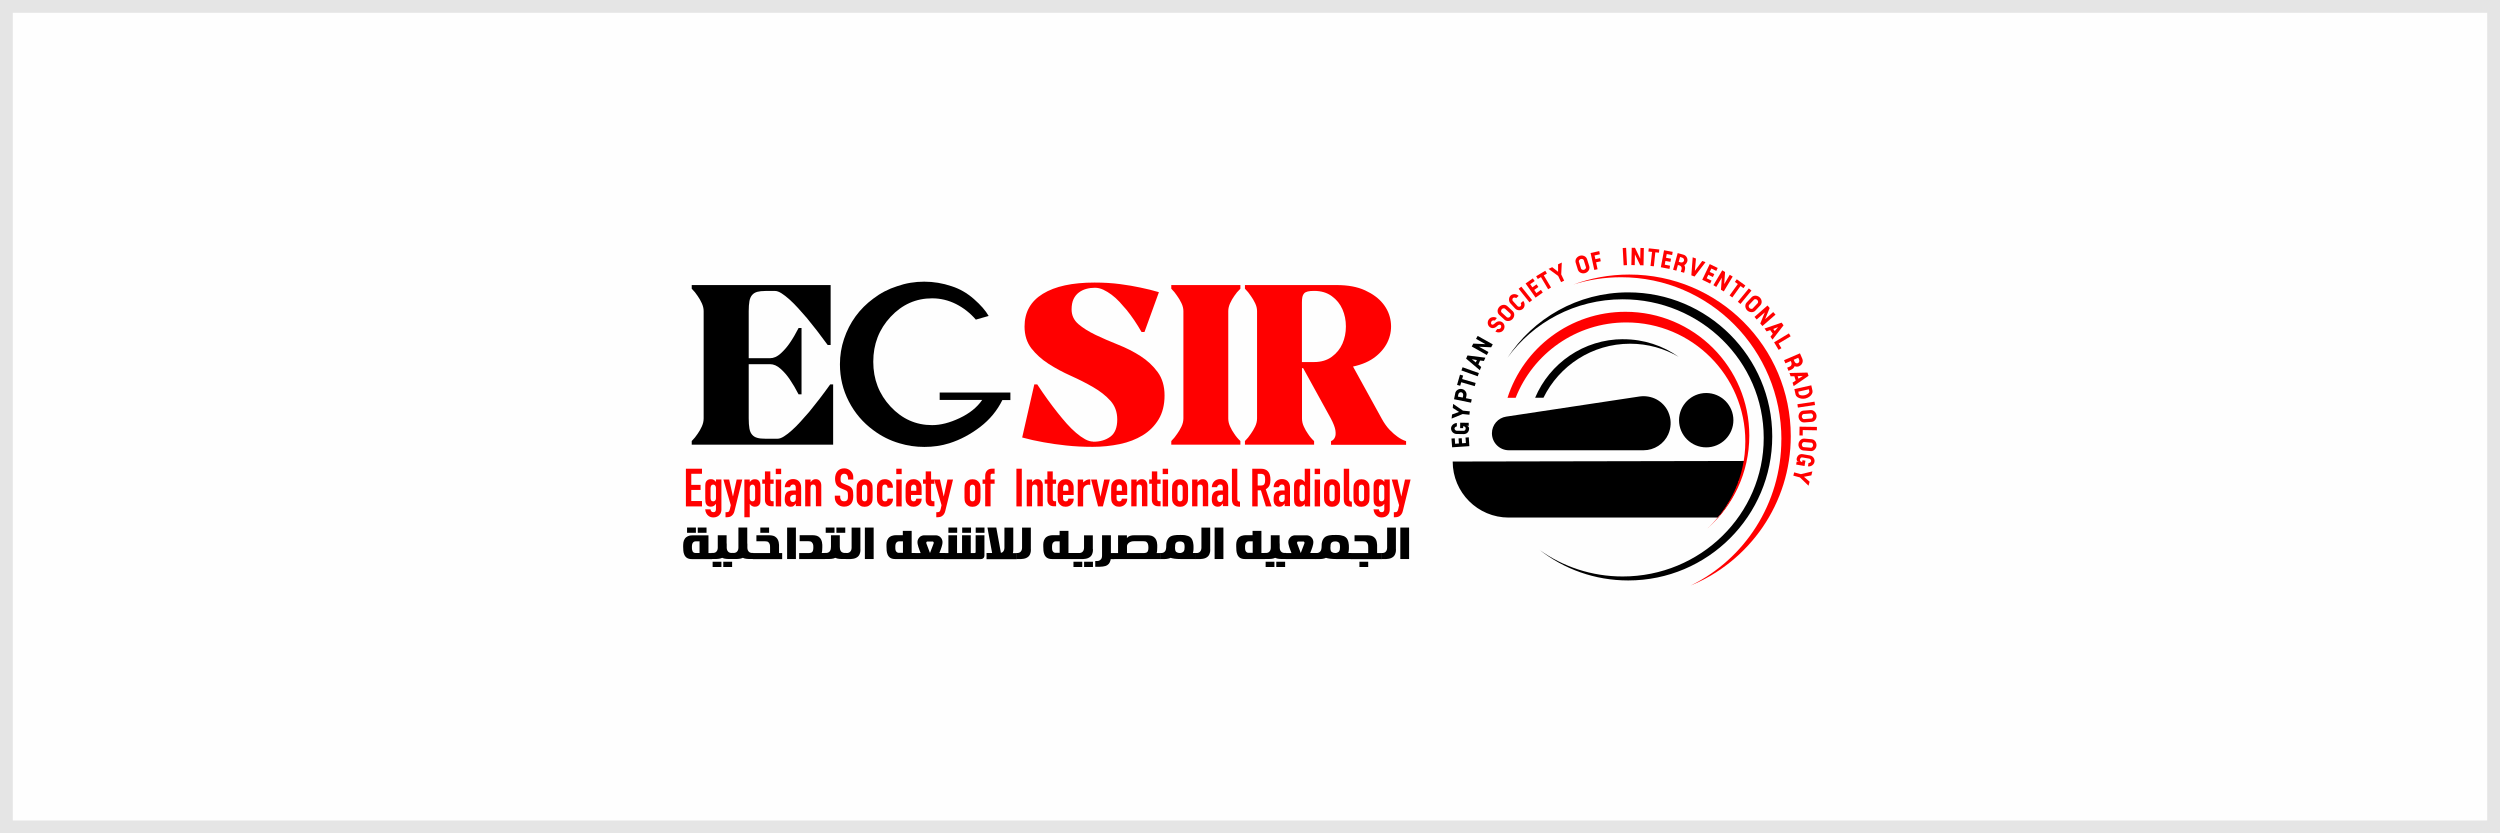 <?xml version="1.0" encoding="UTF-8"?> <svg xmlns="http://www.w3.org/2000/svg" xmlns:xlink="http://www.w3.org/1999/xlink" id="Ebene_2" data-name="Ebene 2" width="390" height="130" viewBox="0 0 390 130"><rect x="0" y="0" width="390" height="130" fill="#333333" stroke="none"/><defs><style> .cls-1, .cls-2 { fill: none; } .cls-3 { fill: red; } .cls-4 { clip-path: url(#clippath-1); } .cls-5 { clip-path: url(#clippath-2); } .cls-6 { fill: #fefefe; } .cls-7 { clip-path: url(#clippath); } .cls-2 { stroke: #e5e5e5; stroke-width: 2px; } </style><clipPath id="clippath"><rect class="cls-1" width="390" height="130"></rect></clipPath><clipPath id="clippath-1"><rect class="cls-1" x="106.56" y="38.65" width="176.87" height="52.7"></rect></clipPath><clipPath id="clippath-2"><rect class="cls-1" x="91.23" y="18.73" width="204.48" height="91.26"></rect></clipPath></defs><g id="Ebene_1-2" data-name="Ebene 1"><g><g><rect class="cls-6" x="1" y="1" width="388" height="128"></rect><g class="cls-7"><rect class="cls-2" x="1" y="1" width="388" height="128"></rect></g></g><g class="cls-4"><g class="cls-5"><path d="M146.59,62.41v-1.18h11.03v1.18h-1.25c-.81,1.64-1.96,3.04-3.46,4.19-1.5,1.15-3.11,2.01-4.82,2.55-1.21.38-2.51.57-3.89.57s-2.63-.19-3.89-.57c-1.48-.43-2.83-1.11-4.07-2.04-1.62-1.19-2.89-2.68-3.82-4.48-.93-1.8-1.39-3.73-1.39-5.8,0-1.36.21-2.68.64-3.96.43-1.29,1.03-2.46,1.8-3.52.77-1.06,1.7-1.98,2.77-2.77,1.12-.86,2.36-1.5,3.71-1.93,1.36-.48,2.77-.71,4.23-.71s2.89.24,4.27.71c1.26.4,2.42,1.07,3.48,2,1.06.93,1.83,1.81,2.3,2.64l-2,.57c-.88-1.02-1.91-1.83-3.09-2.43-1.18-.59-2.42-.89-3.73-.89-2.52,0-4.68.96-6.48,2.89-1.8,1.93-2.7,4.26-2.7,7s.9,5.07,2.7,7c1.8,1.93,3.96,2.89,6.48,2.89,1.31,0,2.74-.36,4.28-1.09,1.55-.73,2.73-1.67,3.53-2.84h-6.64Z"></path><path d="M129.97,69.37h-22.06v-.57c.36-.36.67-.74.93-1.14.24-.33.45-.71.64-1.12.19-.42.29-.84.29-1.27v-16.74c0-.4-.1-.81-.29-1.23-.19-.42-.41-.79-.64-1.12-.26-.4-.57-.79-.93-1.14v-.57h21.67v9.35h-.46c-1.14-1.57-2.23-2.98-3.25-4.21-.45-.52-.91-1.04-1.37-1.55-.46-.51-.92-.96-1.36-1.36-.44-.39-.85-.71-1.23-.95-.38-.24-.71-.36-1-.36h-1.5c-.52,0-.95.05-1.29.14-.33.1-.6.26-.8.5-.2.24-.34.56-.41.96-.07.41-.11.92-.11,1.54v7.35h3.32c.57,0,1.12-.24,1.66-.73.54-.49,1.01-1.03,1.41-1.62.48-.69.94-1.48,1.39-2.36h.46v10.35h-.46c-.45-.88-.92-1.67-1.39-2.36-.4-.59-.87-1.14-1.41-1.62-.54-.49-1.09-.73-1.66-.73h-3.32v8.46c0,.64.04,1.17.11,1.57.07.41.21.73.41.96.2.24.47.41.8.5.33.1.76.14,1.29.14h1.89c.29,0,.62-.12,1-.36.38-.24.79-.55,1.23-.95.44-.39.89-.84,1.36-1.36.46-.51.92-1.03,1.37-1.55,1.02-1.24,2.11-2.65,3.25-4.25h.46v9.39Z"></path><path class="cls-3" d="M170.54,68.91c1.07,0,1.96-.26,2.68-.79.71-.52,1.07-1.42,1.07-2.68,0-1.17-.36-2.14-1.07-2.93s-1.61-1.49-2.68-2.11c-1.07-.62-2.23-1.21-3.48-1.77-1.25-.56-2.41-1.18-3.48-1.87-1.07-.69-1.96-1.49-2.68-2.41-.71-.92-1.07-2.05-1.07-3.41,0-2.24.95-3.94,2.86-5.11,1.9-1.17,4.59-1.75,8.07-1.75,1.43,0,2.75.08,3.96.24,1.21.16,2.27.34,3.18.54,1.05.22,2.01.45,2.89.72l-2.25,6.21h-.46c-.74-1.29-1.51-2.43-2.32-3.43-.36-.43-.73-.85-1.12-1.27-.39-.42-.8-.79-1.23-1.11-.43-.32-.86-.58-1.3-.79-.44-.2-.87-.3-1.3-.3-.48,0-.93.06-1.36.18-.43.12-.82.31-1.16.57-.35.26-.62.61-.82,1.03-.2.43-.3.96-.3,1.6,0,.93.36,1.69,1.07,2.3.71.61,1.61,1.16,2.68,1.68,1.07.51,2.24,1.02,3.5,1.52,1.26.5,2.43,1.09,3.5,1.78,1.07.69,1.96,1.52,2.68,2.5.71.97,1.07,2.19,1.07,3.64s-.31,2.72-.93,3.74c-.62,1.02-1.45,1.85-2.48,2.48-1.04.63-2.23,1.09-3.57,1.37-1.35.28-2.76.43-4.23.43s-2.8-.07-4.12-.21c-1.32-.14-2.49-.31-3.52-.5-1.19-.21-2.31-.46-3.36-.75l1.89-8.28h.46c1.09,1.67,2.17,3.15,3.21,4.46.45.57.92,1.12,1.39,1.66.48.54.96,1.01,1.45,1.43.49.42.96.75,1.41,1,.45.25.88.37,1.29.37"></path><path class="cls-3" d="M193.5,69.37h-10.78v-.57c.36-.36.67-.74.93-1.14.24-.33.46-.71.66-1.12.2-.42.3-.84.3-1.27v-16.74c0-.4-.1-.81-.3-1.23-.2-.42-.42-.79-.66-1.12-.26-.4-.57-.79-.93-1.14v-.57h10.78v.57c-.38.36-.7.74-.96,1.14-.24.33-.45.71-.64,1.12-.19.42-.29.83-.29,1.23v16.74c0,.43.09.85.29,1.27.19.42.4.79.64,1.12.26.41.58.79.96,1.14v.57Z"></path><path class="cls-3" d="M204.99,69.37h-10.78v-.57c.36-.36.67-.74.93-1.14.24-.33.46-.71.66-1.12.2-.42.3-.84.3-1.27v-16.74c0-.4-.1-.82-.3-1.23-.2-.42-.42-.79-.66-1.12-.26-.4-.57-.79-.93-1.14v-.57h14.32c1.74,0,3.21.27,4.41.82,1.2.55,2.14,1.24,2.8,2.07.67.83,1.07,1.76,1.21,2.77.14,1.01.02,1.99-.37,2.95-.39.95-1.05,1.8-1.96,2.53-.92.74-2.1,1.26-3.55,1.57l4.46,8.1c.4.74.83,1.33,1.27,1.79.44.45.85.81,1.23,1.07.43.31.87.54,1.32.68v.57h-11.71v-.57c.29-.12.49-.32.61-.61.12-.26.14-.62.07-1.09-.07-.46-.31-1.08-.71-1.84l-4.32-7.85h-.18v7.85c0,.43.09.85.29,1.27.19.42.4.79.64,1.12.26.41.58.79.96,1.14v.57ZM203.1,56.48h1.89c1.09,0,2.02-.27,2.77-.82.75-.55,1.3-1.23,1.66-2.05.36-.82.54-1.71.54-2.68s-.18-1.86-.54-2.68c-.36-.82-.91-1.51-1.66-2.05-.75-.55-1.67-.82-2.77-.82-.4,0-.73.03-.98.09-.25.06-.44.16-.57.3-.13.14-.22.33-.27.55-.05.23-.07.52-.07.87v9.28Z"></path><polygon class="cls-3" points="107 79 107 73.12 109.51 73.12 109.51 73.91 107.84 73.91 107.84 75.64 109.29 75.64 109.29 76.43 107.84 76.43 107.84 78.16 109.51 78.16 109.51 79 107 79"></polygon><path class="cls-3" d="M110.85,79.49c0,.1.05.19.12.28.07.09.18.13.33.13s.24-.04.3-.13c.06-.09.09-.19.09-.33v-.83h-.02c-.09.14-.21.24-.33.32-.13.07-.28.11-.45.11-.35,0-.6-.13-.73-.4-.05-.09-.09-.21-.11-.35-.02-.14-.03-.32-.03-.55v-1.59c0-.3,0-.53.02-.67.03-.28.16-.48.39-.62.1-.07.26-.11.47-.11.1,0,.19.01.27.03.07.02.14.05.2.09.06.04.12.08.17.14.05.05.1.11.16.17v-.38h.84v4.7c0,.14-.02.29-.07.43-.05.15-.12.28-.23.39-.1.12-.24.22-.4.29-.16.07-.35.11-.57.11-.13,0-.26-.02-.4-.06-.14-.04-.26-.11-.38-.21-.12-.09-.22-.22-.31-.38-.09-.16-.14-.36-.17-.61h.84ZM110.85,77.71c0,.13.03.25.09.35.06.1.17.15.33.15.12,0,.22-.04.3-.13.08-.09.12-.19.12-.33v-1.63c0-.15-.04-.28-.12-.38-.08-.1-.18-.14-.31-.14-.14,0-.25.05-.31.16-.07.1-.1.24-.1.41v1.54Z"></path><path class="cls-3" d="M112.86,74.81h.89l.58,2.61h.02l.57-2.61h.87l-1.21,4.91c-.04.19-.11.34-.19.46-.08.12-.17.22-.28.3-.1.08-.22.13-.33.16-.12.03-.24.05-.37.05h-.23v-.79h.19c.08,0,.15-.01.21-.03.06-.02.12-.07.17-.15.04-.08.09-.19.12-.33.04-.14.08-.33.13-.58l-1.15-4Z"></path><path class="cls-3" d="M116.12,80.69v-5.88h.84v.38c.1-.12.21-.22.32-.31.11-.08.27-.12.48-.12.35,0,.59.13.73.4.05.09.09.21.11.35.02.14.03.32.03.55v1.59c0,.31,0,.53-.02.67-.03.28-.16.48-.38.62-.11.07-.27.11-.48.11-.17,0-.31-.04-.44-.11-.13-.07-.24-.18-.33-.32h-.02v2.07h-.84ZM117.8,76.17c0-.17-.03-.31-.1-.41-.07-.1-.17-.16-.31-.16-.13,0-.23.05-.31.14-.08.1-.12.22-.12.38v1.63c0,.13.04.24.12.33.08.09.18.13.3.13.16,0,.27-.05.33-.15.06-.1.09-.21.09-.35v-1.54Z"></path><path class="cls-3" d="M119.33,74.81v-1.27h.84v1.27h.52v.66h-.52v2.32c0,.1,0,.18.03.23.02.06.05.1.09.12.04.03.1.04.16.05.06,0,.14,0,.24,0v.79h-.35c-.19,0-.35-.03-.48-.09-.13-.06-.23-.14-.31-.23-.08-.09-.13-.2-.17-.32-.04-.12-.05-.23-.05-.34v-2.54h-.42v-.66h.42Z"></path><path class="cls-3" d="M121.02,73.12h.84v.84h-.84v-.84ZM121.02,74.81h.84v4.19h-.84v-4.19Z"></path><path class="cls-3" d="M124.15,79v-.43h-.02c-.11.15-.22.27-.33.36s-.27.12-.47.12c-.1,0-.2-.02-.3-.05-.1-.03-.2-.09-.29-.17-.09-.08-.17-.19-.23-.33-.06-.15-.09-.33-.09-.57s.02-.44.06-.62c.04-.18.11-.33.21-.45.1-.12.23-.2.4-.26.17-.06.39-.09.65-.09h.09s.06,0,.09,0c.03,0,.06,0,.1,0s.08,0,.12,0v-.44c0-.14-.03-.26-.09-.35-.06-.09-.17-.14-.33-.14-.11,0-.21.04-.3.11s-.15.18-.18.31h-.82c.02-.37.15-.68.38-.91.11-.11.24-.2.4-.26.15-.06.33-.1.52-.1.18,0,.34.03.5.08.15.06.29.14.4.25.11.11.2.25.26.41.07.17.1.36.1.58v2.91h-.84ZM124.15,77.2c-.09-.02-.17-.02-.23-.02-.18,0-.34.04-.47.13-.13.09-.19.24-.19.47,0,.16.04.29.12.39.08.1.18.15.32.15s.25-.05.33-.14c.08-.09.12-.23.12-.4v-.57Z"></path><path class="cls-3" d="M125.61,79v-4.19h.84v.4h.02c.09-.13.19-.24.32-.33.12-.09.28-.13.47-.13.1,0,.21.02.31.05.1.04.2.09.28.18.08.08.15.19.2.32.05.13.07.29.07.47v3.21h-.84v-2.9c0-.15-.04-.28-.11-.36-.07-.09-.17-.13-.31-.13-.16,0-.27.05-.33.15-.06.1-.09.24-.09.43v2.82h-.84Z"></path><path class="cls-3" d="M133.13,74.81h-.84v-.19c0-.19-.05-.36-.14-.5-.09-.14-.24-.21-.46-.21-.12,0-.21.02-.28.07-.07.04-.13.1-.17.17-.04.07-.07.15-.09.24s-.02.19-.02.28c0,.12,0,.21.01.29,0,.08.03.15.06.21.03.06.08.11.14.16.06.04.15.09.26.13l.64.26c.19.07.34.16.45.25.12.1.21.21.27.33.06.13.1.28.12.45.02.17.03.36.03.57,0,.25-.02.48-.07.69-.05.21-.13.39-.24.54-.12.15-.27.28-.45.36-.19.09-.42.13-.69.13-.2,0-.39-.04-.57-.11s-.33-.17-.45-.3c-.13-.13-.23-.27-.3-.44-.07-.17-.11-.35-.11-.55v-.31h.84v.26c0,.15.05.29.14.42.09.12.24.19.46.19.14,0,.25-.02.33-.06.08-.04.14-.1.19-.18.04-.08.07-.17.08-.28,0-.11.01-.23.01-.36,0-.15,0-.28-.02-.38-.01-.1-.03-.18-.07-.24-.04-.06-.09-.11-.15-.15-.06-.04-.15-.08-.25-.12l-.6-.25c-.36-.15-.61-.35-.73-.59-.12-.24-.19-.55-.19-.92,0-.22.03-.43.09-.63.06-.2.15-.37.27-.51.12-.14.26-.26.44-.34.18-.09.39-.13.64-.13.21,0,.4.04.57.12.17.08.32.18.45.31.25.26.38.57.38.91v.41Z"></path><path class="cls-3" d="M133.63,76.22c0-.17.01-.33.03-.47.02-.14.06-.27.12-.38.1-.18.24-.33.43-.44.18-.11.41-.17.67-.17s.49.06.67.17c.18.11.33.26.43.44.06.11.1.24.12.38.02.14.03.3.03.47v1.38c0,.17-.01.33-.03.47-.02.14-.06.27-.12.38-.1.18-.24.33-.43.44-.18.11-.41.17-.67.17s-.49-.05-.67-.17c-.18-.11-.33-.26-.43-.44-.06-.11-.1-.24-.12-.38-.02-.14-.03-.3-.03-.47v-1.38ZM134.47,77.73c0,.16.04.28.11.36.07.08.17.12.3.12s.23-.04.3-.12c.07-.08.11-.2.11-.36v-1.64c0-.16-.04-.28-.11-.36-.07-.08-.17-.12-.3-.12s-.23.04-.3.12c-.07.08-.11.2-.11.36v1.64Z"></path><path class="cls-3" d="M137.65,77.79c0,.13.04.23.11.31.07.07.17.11.3.11.16,0,.27-.05.32-.14.05-.09.08-.19.09-.28h.84c0,.37-.11.67-.34.89-.11.12-.24.21-.4.27-.15.07-.33.1-.52.1-.26,0-.49-.05-.67-.17-.18-.11-.33-.26-.43-.44-.06-.11-.1-.24-.12-.38-.02-.14-.03-.3-.03-.47v-1.38c0-.17.01-.33.03-.47.02-.14.06-.27.12-.38.1-.18.24-.33.43-.44.18-.11.41-.17.67-.17.19,0,.37.03.52.1.16.07.29.16.4.27.22.25.33.57.33.97h-.84c0-.17-.04-.3-.11-.38-.07-.08-.17-.12-.3-.12s-.23.04-.3.12c-.07.08-.11.2-.11.36v1.71Z"></path><path class="cls-3" d="M139.82,73.12h.84v.84h-.84v-.84ZM139.82,74.81h.84v4.19h-.84v-4.19Z"></path><path class="cls-3" d="M143.79,77.22h-1.67v.57c0,.13.04.23.11.31.07.07.17.11.3.11.16,0,.27-.05.32-.14.05-.09.08-.19.09-.28h.84c0,.37-.11.67-.34.89-.11.12-.24.21-.4.27-.15.07-.33.1-.52.1-.26,0-.49-.05-.67-.17-.18-.11-.33-.26-.43-.44-.06-.11-.1-.24-.12-.38-.02-.14-.03-.3-.03-.47v-1.38c0-.17.01-.33.03-.47.02-.14.06-.27.12-.38.1-.18.24-.33.43-.44.18-.11.41-.17.67-.17.19,0,.37.03.52.1.16.07.29.16.4.27.22.25.33.56.33.93v1.16ZM142.12,76.56h.83v-.48c0-.16-.04-.28-.11-.36-.07-.08-.17-.12-.3-.12s-.23.04-.3.12c-.07.08-.11.2-.11.36v.48Z"></path><path class="cls-3" d="M144.41,74.81v-1.27h.84v1.27h.52v.66h-.52v2.32c0,.1,0,.18.03.23.02.06.05.1.09.12.04.03.1.04.16.05.06,0,.14,0,.24,0v.79h-.35c-.19,0-.35-.03-.48-.09-.13-.06-.23-.14-.31-.23-.08-.09-.13-.2-.17-.32-.04-.12-.05-.23-.05-.34v-2.54h-.42v-.66h.42Z"></path><path class="cls-3" d="M145.74,74.81h.89l.58,2.61h.02l.57-2.61h.87l-1.21,4.91c-.04.19-.11.34-.19.46-.08.12-.17.22-.28.3-.1.08-.22.13-.33.16-.12.03-.24.05-.37.05h-.23v-.79h.19c.08,0,.15-.01.21-.03.06-.02.12-.07.17-.15.04-.08.09-.19.12-.33.04-.14.08-.33.13-.58l-1.15-4Z"></path><path class="cls-3" d="M150.46,76.22c0-.17.01-.33.03-.47.02-.14.06-.27.12-.38.1-.18.24-.33.43-.44.18-.11.41-.17.67-.17s.49.06.67.17c.18.11.33.26.43.44.06.11.1.24.12.38.02.14.03.3.03.47v1.38c0,.17-.01.33-.03.47-.02.14-.06.27-.12.38-.1.18-.24.33-.43.44-.18.11-.41.17-.67.17s-.49-.05-.67-.17c-.18-.11-.33-.26-.43-.44-.06-.11-.1-.24-.12-.38-.02-.14-.03-.3-.03-.47v-1.38ZM151.3,77.73c0,.16.04.28.11.36.07.08.17.12.3.12s.23-.04.3-.12c.07-.08.11-.2.11-.36v-1.64c0-.16-.04-.28-.11-.36-.07-.08-.17-.12-.3-.12s-.23.04-.3.12c-.07.08-.11.2-.11.36v1.64Z"></path><path class="cls-3" d="M153.69,79v-3.53h-.41v-.66h.41v-.57c0-.2.03-.38.09-.52.06-.14.14-.26.25-.35.1-.09.21-.16.34-.2.13-.04.26-.06.4-.06h.39v.79h-.38c-.17,0-.25.1-.25.29v.61h.63v.66h-.63v3.53h-.84Z"></path><rect class="cls-3" x="158.56" y="73.12" width=".84" height="5.88"></rect><path class="cls-3" d="M160.17,79v-4.19h.84v.4h.02c.09-.13.19-.24.32-.33.12-.09.28-.13.47-.13.1,0,.21.02.31.05.1.04.2.09.28.18.08.08.15.19.2.32.05.13.07.29.07.47v3.21h-.84v-2.9c0-.15-.04-.28-.11-.36-.07-.09-.17-.13-.31-.13-.16,0-.27.05-.33.15-.06.1-.09.24-.09.43v2.82h-.84Z"></path><path class="cls-3" d="M163.39,74.81v-1.27h.84v1.27h.52v.66h-.52v2.32c0,.1,0,.18.03.23.02.06.05.1.09.12.04.03.1.04.16.05.06,0,.14,0,.24,0v.79h-.35c-.19,0-.35-.03-.48-.09-.13-.06-.23-.14-.31-.23-.08-.09-.13-.2-.17-.32-.04-.12-.05-.23-.05-.34v-2.54h-.42v-.66h.42Z"></path><path class="cls-3" d="M167.51,77.22h-1.67v.57c0,.13.04.23.11.31.07.07.17.11.3.11.16,0,.27-.05.32-.14.05-.09.08-.19.09-.28h.84c0,.37-.11.67-.34.89-.11.12-.24.21-.4.27-.15.07-.33.1-.52.1-.26,0-.49-.05-.67-.17-.18-.11-.33-.26-.43-.44-.06-.11-.1-.24-.12-.38-.02-.14-.03-.3-.03-.47v-1.38c0-.17.01-.33.03-.47.02-.14.06-.27.12-.38.1-.18.24-.33.43-.44.18-.11.41-.17.67-.17.19,0,.37.03.52.1.16.07.29.16.4.27.22.25.33.56.33.93v1.16ZM165.84,76.56h.83v-.48c0-.16-.04-.28-.11-.36-.07-.08-.17-.12-.3-.12s-.23.04-.3.12c-.07.08-.11.2-.11.36v.48Z"></path><path class="cls-3" d="M168.13,79v-4.19h.84v.45c.17-.15.34-.28.5-.36.17-.09.37-.13.61-.13v.89c-.08-.03-.17-.05-.26-.05s-.18.02-.28.05c-.1.03-.19.08-.28.15-.09.07-.16.17-.21.28-.06.12-.08.26-.08.43v2.48h-.84Z"></path><polygon class="cls-3" points="173.14 74.81 172.05 79 171.3 79 170.21 74.81 171.11 74.81 171.67 77.49 171.68 77.49 172.25 74.81 173.14 74.81"></polygon><path class="cls-3" d="M175.86,77.22h-1.67v.57c0,.13.04.23.11.31.07.07.17.11.3.11.16,0,.27-.05.32-.14.05-.09.08-.19.09-.28h.84c0,.37-.11.67-.34.89-.11.12-.24.21-.4.27-.15.07-.33.1-.52.1-.26,0-.49-.05-.67-.17-.18-.11-.33-.26-.43-.44-.06-.11-.1-.24-.12-.38-.02-.14-.03-.3-.03-.47v-1.38c0-.17.01-.33.03-.47.02-.14.06-.27.12-.38.1-.18.24-.33.43-.44.18-.11.41-.17.67-.17.19,0,.37.03.52.1.16.07.29.16.4.27.22.25.33.56.33.93v1.16ZM174.19,76.56h.83v-.48c0-.16-.04-.28-.11-.36-.07-.08-.17-.12-.3-.12s-.23.04-.3.12c-.07.08-.11.2-.11.36v.48Z"></path><path class="cls-3" d="M176.48,79v-4.19h.84v.4h.02c.09-.13.19-.24.32-.33.12-.09.28-.13.47-.13.1,0,.21.02.31.05.1.04.2.09.28.18.08.08.15.19.2.32.05.13.07.29.07.47v3.21h-.84v-2.9c0-.15-.04-.28-.11-.36-.07-.09-.17-.13-.31-.13-.16,0-.27.05-.33.15-.06.1-.09.24-.09.43v2.82h-.84Z"></path><path class="cls-3" d="M179.69,74.81v-1.27h.84v1.27h.52v.66h-.52v2.32c0,.1,0,.18.03.23.02.06.05.1.09.12.04.03.1.04.16.05.06,0,.14,0,.24,0v.79h-.35c-.19,0-.35-.03-.48-.09-.13-.06-.23-.14-.31-.23-.08-.09-.13-.2-.17-.32-.04-.12-.05-.23-.05-.34v-2.54h-.42v-.66h.42Z"></path><path class="cls-3" d="M181.38,73.12h.84v.84h-.84v-.84ZM181.38,74.81h.84v4.19h-.84v-4.19Z"></path><path class="cls-3" d="M182.84,76.22c0-.17.01-.33.03-.47.02-.14.06-.27.12-.38.1-.18.24-.33.43-.44.18-.11.41-.17.67-.17s.49.06.67.17c.18.11.33.26.43.44.06.11.1.24.12.38.02.14.03.3.03.47v1.38c0,.17-.01.33-.03.47-.02.14-.06.27-.12.38-.1.18-.24.33-.43.44-.18.11-.41.17-.67.17s-.49-.05-.67-.17c-.18-.11-.33-.26-.43-.44-.06-.11-.1-.24-.12-.38-.02-.14-.03-.3-.03-.47v-1.38ZM183.68,77.73c0,.16.04.28.11.36.07.08.17.12.3.12s.23-.04.3-.12c.07-.08.11-.2.11-.36v-1.64c0-.16-.04-.28-.11-.36-.07-.08-.17-.12-.3-.12s-.23.04-.3.12c-.07.08-.11.2-.11.36v1.64Z"></path><path class="cls-3" d="M185.97,79v-4.19h.84v.4h.02c.09-.13.19-.24.32-.33.12-.09.28-.13.47-.13.1,0,.21.02.31.05.1.04.2.09.28.18.08.08.15.19.2.32.05.13.07.29.07.47v3.21h-.84v-2.9c0-.15-.04-.28-.11-.36-.07-.09-.17-.13-.31-.13-.16,0-.27.05-.33.15-.06.1-.09.24-.09.43v2.82h-.84Z"></path><path class="cls-3" d="M190.77,79v-.43h-.02c-.11.15-.22.27-.33.36-.11.08-.27.12-.47.12-.1,0-.2-.02-.3-.05-.1-.03-.2-.09-.29-.17-.09-.08-.17-.19-.23-.33-.06-.15-.09-.33-.09-.57s.02-.44.06-.62c.04-.18.11-.33.21-.45.1-.12.23-.2.4-.26s.39-.09.65-.09h.09s.06,0,.09,0c.03,0,.06,0,.1,0s.08,0,.12,0v-.44c0-.14-.03-.26-.09-.35-.06-.09-.17-.14-.33-.14-.11,0-.21.04-.3.11-.09.07-.15.18-.18.31h-.82c.02-.37.15-.68.38-.91.11-.11.24-.2.4-.26.15-.06.33-.1.52-.1.18,0,.34.03.5.08.15.06.29.14.4.25.11.11.2.25.26.41.07.17.1.36.1.58v2.91h-.84ZM190.77,77.2c-.09-.02-.17-.02-.23-.02-.18,0-.34.04-.47.13-.13.09-.19.24-.19.47,0,.16.04.29.12.39.08.1.18.15.32.15s.25-.05.33-.14c.08-.09.12-.23.12-.4v-.57Z"></path><path class="cls-3" d="M192.18,73.12h.84v4.7c0,.16.03.27.09.33.06.06.17.09.33.11v.79c-.19,0-.37-.02-.52-.05-.15-.03-.29-.09-.4-.18-.11-.08-.19-.2-.25-.35-.06-.15-.09-.35-.09-.6v-4.76Z"></path><path class="cls-3" d="M195.35,79v-5.88h1.35c.99,0,1.49.58,1.49,1.73,0,.35-.05.64-.16.88-.11.24-.3.44-.57.59l.91,2.68h-.89l-.78-2.51h-.5v2.51h-.84ZM196.2,73.91v1.83h.48c.15,0,.27-.02.36-.06.09-.04.16-.1.21-.18.04-.08.07-.17.09-.28.02-.11.02-.24.02-.39s0-.28-.02-.39c-.02-.11-.05-.21-.1-.29-.1-.15-.3-.23-.59-.23h-.44Z"></path><path class="cls-3" d="M200.41,79v-.43h-.02c-.11.15-.22.27-.33.36-.11.08-.27.12-.47.12-.1,0-.2-.02-.3-.05-.1-.03-.2-.09-.29-.17-.09-.08-.17-.19-.23-.33-.06-.15-.09-.33-.09-.57s.02-.44.06-.62c.04-.18.11-.33.21-.45.1-.12.23-.2.4-.26.17-.06.39-.09.65-.09h.09s.06,0,.09,0c.03,0,.06,0,.1,0s.08,0,.12,0v-.44c0-.14-.03-.26-.09-.35-.06-.09-.17-.14-.33-.14-.11,0-.21.04-.3.11-.09.07-.15.18-.18.31h-.82c.02-.37.15-.68.38-.91.11-.11.24-.2.4-.26.15-.06.33-.1.52-.1.18,0,.34.03.5.08.15.06.29.14.4.25.11.11.2.25.26.41.07.17.1.36.1.58v2.91h-.84ZM200.41,77.2c-.09-.02-.17-.02-.23-.02-.18,0-.34.04-.47.13-.13.09-.19.24-.19.47,0,.16.04.29.12.39.08.1.18.15.32.15s.25-.05.33-.14c.08-.09.12-.23.12-.4v-.57Z"></path><path class="cls-3" d="M203.55,79v-.38c-.06.06-.11.12-.16.17s-.1.1-.17.14c-.06.04-.13.07-.21.09-.08.02-.17.03-.27.03-.35,0-.6-.13-.73-.4-.05-.09-.09-.21-.11-.35-.02-.14-.03-.32-.03-.55v-1.59c0-.3,0-.53.02-.67.03-.28.16-.48.39-.62.1-.07.26-.11.47-.11.17,0,.31.04.44.11.13.07.24.18.33.32h.02v-2.07h.84v5.88h-.84ZM202.72,77.64c0,.17.03.31.1.41.07.1.17.16.31.16.13,0,.23-.05.31-.14.08-.1.12-.22.12-.38v-1.63c0-.13-.04-.24-.12-.33-.08-.09-.18-.13-.3-.13-.16,0-.27.05-.33.15-.06.1-.09.21-.09.35v1.54Z"></path><path class="cls-3" d="M205.09,73.12h.84v.84h-.84v-.84ZM205.09,74.81h.84v4.19h-.84v-4.19Z"></path><path class="cls-3" d="M206.55,76.22c0-.17.01-.33.03-.47.02-.14.06-.27.12-.38.1-.18.24-.33.43-.44.18-.11.41-.17.67-.17s.49.06.67.17c.18.11.33.26.43.44.06.11.1.24.12.38.02.14.03.3.03.47v1.38c0,.17-.01.33-.03.47-.02.14-.06.27-.12.38-.1.18-.24.33-.43.44-.18.11-.41.17-.67.17s-.49-.05-.67-.17c-.18-.11-.33-.26-.43-.44-.06-.11-.1-.24-.12-.38-.02-.14-.03-.3-.03-.47v-1.38ZM207.39,77.73c0,.16.04.28.11.36.07.08.17.12.3.12s.23-.04.3-.12c.07-.08.11-.2.11-.36v-1.64c0-.16-.04-.28-.11-.36-.07-.08-.17-.12-.3-.12s-.23.04-.3.12c-.07.08-.11.2-.11.36v1.64Z"></path><path class="cls-3" d="M209.63,73.12h.84v4.7c0,.16.03.27.09.33.06.06.17.09.33.11v.79c-.19,0-.37-.02-.52-.05-.15-.03-.29-.09-.4-.18-.11-.08-.19-.2-.25-.35-.06-.15-.09-.35-.09-.6v-4.76Z"></path><path class="cls-3" d="M211.14,76.22c0-.17.01-.33.03-.47.02-.14.06-.27.12-.38.1-.18.24-.33.43-.44.18-.11.41-.17.67-.17s.49.06.67.17c.18.11.33.26.43.44.06.11.1.24.12.38.02.14.03.3.03.47v1.38c0,.17-.01.33-.03.47-.02.14-.06.27-.12.38-.1.18-.24.33-.43.44-.18.11-.41.17-.67.17s-.49-.05-.67-.17c-.18-.11-.33-.26-.43-.44-.06-.11-.1-.24-.12-.38-.02-.14-.03-.3-.03-.47v-1.38ZM211.98,77.73c0,.16.04.28.11.36.07.08.17.12.3.12s.23-.04.3-.12c.07-.08.11-.2.11-.36v-1.64c0-.16-.04-.28-.11-.36-.07-.08-.17-.12-.3-.12s-.23.04-.3.12c-.07.08-.11.2-.11.36v1.64Z"></path><path class="cls-3" d="M215.11,79.49c0,.1.05.19.12.28.07.09.18.13.33.13s.24-.04.3-.13c.06-.09.09-.19.09-.33v-.83h-.02c-.09.14-.21.24-.33.32-.13.07-.28.11-.45.11-.35,0-.6-.13-.73-.4-.05-.09-.09-.21-.11-.35-.02-.14-.03-.32-.03-.55v-1.59c0-.3,0-.53.02-.67.03-.28.16-.48.39-.62.1-.07.26-.11.47-.11.1,0,.19.01.27.03.07.02.14.05.2.09.06.04.12.08.17.14.05.05.1.11.16.17v-.38h.84v4.7c0,.14-.02.29-.07.43-.05.15-.12.28-.23.39-.1.12-.24.22-.4.29-.16.07-.35.11-.57.11-.13,0-.26-.02-.4-.06-.14-.04-.26-.11-.38-.21-.12-.09-.22-.22-.31-.38-.09-.16-.14-.36-.17-.61h.84ZM215.11,77.71c0,.13.03.25.09.35.06.1.17.15.33.15.12,0,.22-.04.3-.13.08-.09.12-.19.12-.33v-1.63c0-.15-.04-.28-.12-.38-.08-.1-.18-.14-.31-.14-.14,0-.25.05-.31.16-.07.1-.1.24-.1.41v1.54Z"></path><path class="cls-3" d="M217.12,74.81h.89l.58,2.61h.02l.57-2.61h.87l-1.21,4.91c-.04.19-.11.34-.19.46-.08.12-.17.22-.28.3-.1.08-.22.13-.33.16-.12.03-.24.05-.37.05h-.23v-.79h.19c.08,0,.15-.01.21-.03.06-.02.12-.07.17-.15.04-.08.09-.19.12-.33.04-.14.08-.33.13-.58l-1.15-4Z"></path><path d="M110.51,86.28h.58v.94h-3.18c-.59,0-.98-.24-1.17-.72-.08-.18-.12-.37-.14-.58-.02-.21-.03-.43-.03-.65s.01-.45.04-.66c.03-.21.11-.4.23-.58.08-.11.17-.21.28-.27.1-.07.21-.12.32-.16.11-.04.22-.06.33-.07.11-.01.21-.02.31-.02h2.44v2.78ZM107.18,82.3h1.38v.82h-1.38v-.82ZM109.13,86.27v-1.82h-.6c-.11,0-.2.02-.28.07s-.13.1-.17.16c-.06.09-.11.2-.12.33,0,.06-.02.12-.02.18,0,.06,0,.11,0,.16,0,.18,0,.32.03.41.02.1.04.17.07.24.06.12.15.19.25.23.1.03.18.04.24.04h.6ZM108.85,82.3h1.37v.82h-1.37v-.82Z"></path><path d="M113.37,84.8h0s0,.5,0,.5c0,.05,0,.11,0,.17s.01.12.02.18c.01.06.03.12.05.18.02.06.06.12.1.17.04.06.09.1.14.14.05.03.11.06.17.08.06.02.12.03.19.04.06,0,.13,0,.2,0h.12v.94h-.56c-.08,0-.16,0-.25,0-.09,0-.19,0-.29-.02-.1-.01-.2-.03-.3-.05-.1-.03-.2-.06-.3-.11-.1.05-.19.08-.3.11-.1.03-.2.04-.3.05-.1.01-.19.02-.28.02-.09,0-.17,0-.25,0h-.53v-.94h.1c.07,0,.14,0,.2,0,.07,0,.13-.02.19-.04.06-.02.11-.05.17-.08.05-.03.1-.08.14-.14.04-.05.07-.11.1-.17.02-.06.04-.12.05-.18.01-.06.02-.12.02-.18,0-.06,0-.12,0-.17v-1.8h1.38v1.29ZM111.17,87.63h1.37v.82h-1.37v-.82ZM112.83,87.63h1.38v.82h-1.38v-.82Z"></path><path d="M116.59,84.8v.5c0,.05,0,.11,0,.17,0,.06.01.12.02.18.01.06.03.12.05.18.02.06.06.12.1.17.04.06.09.1.14.14.05.03.11.06.17.08.06.02.12.03.19.04.06,0,.13,0,.2,0h.05v.94h-.49c-.08,0-.16,0-.25,0-.09,0-.19,0-.29-.02-.1-.01-.2-.03-.3-.05-.1-.03-.2-.06-.3-.11-.1.05-.19.08-.3.11-.1.03-.2.04-.3.05-.1.01-.19.02-.28.02-.09,0-.17,0-.25,0h-.47v-.94h.04c.07,0,.14,0,.2,0,.07,0,.13-.02.19-.04.06-.02.11-.05.17-.08.05-.03.1-.08.14-.14.04-.05.07-.11.1-.17.02-.06.04-.12.05-.18.01-.06.02-.12.02-.18,0-.06,0-.12,0-.17v-3h1.38v2.5Z"></path><path d="M117.44,86.28h2.69v-.9c0-.1,0-.18-.01-.26,0-.08-.03-.15-.05-.23-.04-.12-.11-.22-.21-.32-.1-.09-.27-.13-.5-.13h-1.36v-.94h2c.23,0,.43.03.62.08.19.05.36.15.5.3.1.1.18.21.23.33.06.12.1.25.13.38.03.13.04.27.05.41,0,.14,0,.27,0,.41v.87h.49v.94h-4.58v-.94ZM118.61,82.3h1.37v.82h-1.37v-.82Z"></path><rect x="122.79" y="82.3" width="1.37" height="4.91"></rect><path d="M124.67,87.22v-.94h1.54c.09,0,.19-.02.3-.05.11-.03.19-.1.26-.21.02-.03.04-.1.07-.19.03-.09.04-.24.04-.46,0-.1,0-.18-.01-.26,0-.08-.03-.15-.05-.23-.04-.12-.11-.22-.21-.32-.1-.09-.27-.13-.5-.13h-1.36v-.94h2c.22,0,.43.03.62.08.19.05.36.15.5.3.1.1.18.21.23.33.06.12.1.25.13.38.03.13.04.27.05.41,0,.14,0,.28,0,.41,0,.16,0,.32-.02.47-.01.15-.03.28-.07.4h.52v.94h-4.05Z"></path><path d="M131.01,84.79h0s0,.51,0,.51c0,.11.01.23.03.35.02.13.07.24.15.35.04.06.09.11.15.14.05.03.11.06.17.08.06.02.12.03.18.04.06,0,.13,0,.2,0h.12v.94h-.56c-.08,0-.16,0-.25,0-.09,0-.19,0-.29-.02-.21-.02-.41-.07-.6-.16-.19.09-.39.15-.6.16-.1,0-.2.02-.29.02-.09,0-.17,0-.25,0h-.53v-.94h.1c.07,0,.13,0,.2,0,.06,0,.13-.02.19-.04.06-.02.11-.05.17-.08.05-.03.1-.08.15-.14.08-.11.13-.23.15-.35.02-.13.03-.25.03-.35v-1.8h1.38v1.29ZM128.81,82.3h1.37v.82h-1.37v-.82ZM130.48,82.3h1.38v.82h-1.38v-.82Z"></path><path d="M134.23,85.66c0,.09,0,.19-.01.29,0,.11-.03.21-.06.32-.03.11-.07.22-.13.32-.06.1-.14.2-.24.28-.1.08-.22.15-.34.2-.12.05-.25.08-.37.1-.12.02-.24.03-.36.04-.12,0-.22,0-.31,0h-.47v-.94h.04c.07,0,.14,0,.2,0,.07,0,.13-.02.19-.04.06-.02.11-.05.17-.08.05-.03.1-.08.14-.14.04-.05.07-.11.1-.17.02-.06.04-.12.05-.18.01-.06.02-.12.02-.18,0-.06,0-.12,0-.17v-3h1.37v3.36Z"></path><rect x="134.92" y="82.3" width="1.37" height="4.91"></rect><path d="M142.23,86.27h.56v.94h-3.16c-.59,0-.98-.24-1.17-.72-.07-.18-.12-.37-.14-.58-.02-.21-.03-.43-.03-.65,0-.11,0-.23,0-.34,0-.11.02-.22.03-.32.02-.1.05-.21.08-.3.04-.1.09-.19.15-.28.08-.11.17-.21.27-.27.1-.07.21-.12.32-.16.11-.04.22-.06.33-.08.11-.01.22-.02.31-.02h1.06v-.67h1.38v3.45ZM140.86,86.27v-1.82h-.6c-.11,0-.2.02-.28.07-.07.05-.13.1-.17.15-.03.05-.06.1-.08.16-.02.06-.03.11-.04.17-.01.06-.02.12-.02.17,0,.06,0,.11,0,.16,0,.09,0,.17,0,.23,0,.07.01.13.02.18,0,.05.02.1.03.13.01.04.03.07.04.1.03.06.07.11.12.15.04.04.09.06.13.08.05.02.09.03.13.04.04,0,.08,0,.11,0h.6Z"></path><path d="M142.7,86.28h.92,0c-.06-.17-.13-.33-.19-.49-.06-.16-.12-.31-.16-.46-.05-.15-.09-.29-.11-.43-.03-.14-.04-.27-.03-.4,0-.13.04-.25.09-.36.05-.12.13-.23.23-.33.07-.07.14-.13.22-.17.08-.04.15-.07.22-.09.07-.02.14-.03.21-.04.07,0,.13,0,.19,0h1.58c.06,0,.12,0,.19,0,.07,0,.14.02.21.04.07.02.15.05.22.09.08.04.15.1.22.17.11.1.18.21.23.33.05.12.08.24.09.36,0,.13,0,.26-.03.4-.03.14-.07.28-.11.43-.05.15-.1.3-.16.46-.06.16-.12.32-.19.48h0s.92,0,.92,0v.94h-4.76v-.94ZM144.5,84.6s0,.1.01.17l.57,1.5.57-1.5c0-.08.01-.13.01-.17l-.11-.12h-.94l-.11.12Z"></path><path d="M147.34,86.28h.61v-2.78h1.35v2.78h.78v-2.78h1.36v2.78h.58s.05,0,.09-.02c.04-.01.06-.03.07-.05,0-.02.01-.05.02-.08,0-.04,0-.07,0-.1v-2.53h1.37v3.06s0,.08,0,.12c0,.04,0,.08-.02.13,0,.04-.02.09-.04.13-.02.04-.04.08-.08.11-.07.08-.16.13-.27.15-.05,0-.1.02-.15.02-.05,0-.1,0-.15,0h-5.54v-.94ZM147.95,82.3h1.37v.82h-1.37v-.82ZM150.1,82.3h1.38v.82h-1.38v-.82ZM152.21,82.3h1.37v.82h-1.37v-.82Z"></path><path d="M153.9,87.22v-.95h.87l-.73-3.97h1.38l.72,3.95c.07-.02.14-.04.21-.08.06-.04.12-.09.17-.16.04-.05.07-.11.1-.17.02-.06.04-.12.05-.18.01-.06.02-.12.02-.18,0-.06,0-.12,0-.17v-3h1.38v3.36c0,.09,0,.19-.01.29,0,.11-.03.22-.06.33h.59v.94h-4.7Z"></path><path d="M160.82,85.66c0,.09,0,.19-.01.29,0,.11-.03.21-.06.32-.03.11-.07.22-.13.32-.06.1-.14.2-.24.28-.1.08-.22.15-.34.2-.12.05-.25.08-.37.1s-.24.03-.36.04c-.12,0-.22,0-.31,0h-.47v-.94h.04c.07,0,.14,0,.2,0,.07,0,.13-.02.19-.04.06-.02.11-.05.17-.08.05-.03.1-.08.14-.14.04-.05.07-.11.1-.17.02-.06.04-.12.05-.18.01-.06.02-.12.02-.18,0-.06,0-.12,0-.17v-3h1.37v3.36Z"></path><path d="M166.69,86.27h.56v.94h-3.16c-.59,0-.98-.24-1.17-.72-.07-.18-.12-.37-.14-.58-.02-.21-.03-.43-.03-.65,0-.11,0-.23,0-.34,0-.11.02-.22.03-.32.02-.1.05-.21.08-.3.04-.1.09-.19.15-.28.08-.11.17-.21.27-.27.1-.07.21-.12.32-.16.11-.04.22-.06.33-.08.11-.01.22-.02.31-.02h1.06v-.67h1.38v3.45ZM165.31,86.27v-1.82h-.6c-.11,0-.2.02-.28.07-.07.05-.13.1-.17.15-.03.05-.06.1-.08.16-.02.06-.03.11-.04.17-.01.06-.02.12-.02.17,0,.06,0,.11,0,.16,0,.09,0,.17,0,.23,0,.07.01.13.02.18,0,.05.02.1.03.13.01.04.03.07.04.1.03.06.07.11.12.15.04.04.09.06.13.08.05.02.09.03.13.04.04,0,.08,0,.11,0h.6Z"></path><path d="M170.5,85.66c0,.09,0,.19-.01.29,0,.11-.03.21-.06.32-.03.11-.07.22-.13.32-.06.1-.14.2-.24.28-.1.08-.22.15-.34.2-.12.05-.24.08-.37.1-.12.02-.24.03-.36.04-.12,0-.22,0-.31,0h-1.48v-.94h1.05c.07,0,.14,0,.2,0,.07,0,.13-.02.18-.04.06-.02.11-.05.17-.08.05-.03.1-.08.14-.14.04-.05.07-.11.1-.17.02-.06.04-.12.05-.18.01-.06.02-.12.02-.18,0-.06,0-.12,0-.17v-1.8h1.37v2.15ZM167.46,87.63h1.37v.82h-1.37v-.82ZM169.12,87.63h1.38v.82h-1.38v-.82Z"></path><path d="M170.88,87.52c.1,0,.19,0,.27,0,.08,0,.14-.01.19-.02.11-.03.21-.07.3-.15.1-.08.17-.16.21-.26.05-.1.07-.25.07-.45v-3.14h1.38v2.78h.52v.94h-.55c-.02.15-.06.32-.14.49-.07.17-.2.32-.38.44-.18.12-.41.2-.71.23-.15.02-.32.03-.52.04-.2,0-.42,0-.66,0v-.88Z"></path><path d="M173.73,87.22v-.94h.69v-2.77h1.38v.42c.07-.08.15-.15.23-.21.09-.05.18-.1.27-.13.1-.03.2-.06.31-.07.11-.01.22-.02.34-.02h2.05c.22,0,.43.03.62.08.19.05.36.15.5.3.1.1.18.21.23.33.06.12.1.25.13.38.03.13.04.27.05.41,0,.14,0,.27,0,.41,0,.16,0,.32-.02.47-.01.15-.03.28-.07.4h.59v.94h-7.33ZM175.81,86.28h2.67c.09,0,.19-.02.3-.05.11-.03.19-.1.26-.21.02-.03.04-.1.07-.19.03-.09.04-.24.04-.46,0-.1,0-.18-.02-.26-.01-.08-.03-.15-.05-.23-.04-.12-.11-.23-.21-.32-.1-.09-.27-.13-.5-.13h-1.47c-.31,0-.56.08-.75.21-.19.13-.31.31-.34.52h0v1.11Z"></path><path d="M184.05,83.45c.15,0,.3,0,.45.01.15,0,.3.02.45.05.15.03.28.06.41.11.13.05.25.12.35.21.12.1.21.22.27.36.06.14.11.28.14.42.03.14.05.28.06.41,0,.13.01.24.01.33,0,.06,0,.12,0,.19,0,.07,0,.15-.01.23,0,.08-.02.16-.03.25-.01.08-.04.17-.06.25h.48v.94h-2.39c-.35,0-.66-.02-.93-.05-.26-.04-.48-.08-.65-.14-.09.05-.19.09-.29.11-.1.03-.2.05-.3.06-.1.01-.2.02-.29.02-.09,0-.18,0-.25,0h-.49v-.94h.05c.07,0,.13,0,.2,0,.06,0,.13-.02.19-.04.06-.02.11-.05.17-.08.05-.03.1-.08.15-.14.04-.05.07-.11.1-.17.02-.06.04-.12.05-.19.01-.06.02-.13.03-.19,0-.06,0-.13.01-.19,0-.1,0-.21.01-.34,0-.12.03-.25.06-.38.03-.13.08-.26.15-.38.06-.12.15-.24.26-.34.1-.09.22-.16.35-.21.13-.05.27-.09.41-.11.14-.03.29-.04.45-.05s.31,0,.46,0M183.3,85.36c0,.1,0,.19.01.27,0,.07.02.14.03.19.01.05.03.09.04.12.02.03.03.06.04.08,0,.01.02.03.05.06.03.03.07.06.12.08.05.03.11.05.19.08.08.02.16.03.27.03.09,0,.17,0,.24-.03.07-.02.12-.04.17-.07.05-.03.09-.05.12-.08.03-.03.06-.05.08-.08.05-.08.09-.17.11-.28.02-.11.03-.23.03-.37,0-.1,0-.18-.01-.25,0-.07-.02-.13-.03-.19-.01-.05-.03-.1-.04-.13-.02-.04-.03-.07-.05-.09-.02-.02-.05-.05-.08-.08-.03-.03-.07-.05-.12-.08-.05-.02-.11-.04-.17-.06-.07-.02-.15-.02-.24-.02-.1,0-.18,0-.25.02-.07.02-.13.04-.18.06-.05.02-.09.05-.12.08-.03.03-.06.05-.08.08-.01.02-.03.04-.04.07-.02.03-.03.07-.04.12-.01.05-.03.11-.03.19,0,.08-.01.17-.01.28"></path><path d="M188.8,85.66c0,.09,0,.19-.01.29,0,.11-.03.21-.06.32-.03.11-.07.22-.13.32-.06.1-.14.2-.24.28-.1.08-.22.15-.34.2-.12.05-.25.08-.37.1s-.24.03-.36.04c-.12,0-.22,0-.31,0h-.47v-.94h.04c.07,0,.14,0,.2,0,.07,0,.13-.02.19-.04.06-.02.11-.05.17-.08.05-.03.1-.08.14-.14.04-.05.07-.11.1-.17.02-.06.04-.12.05-.18.01-.06.02-.12.02-.18,0-.06,0-.12,0-.17v-3h1.37v3.36Z"></path><rect x="189.48" y="82.3" width="1.37" height="4.91"></rect><path d="M196.79,86.27h.56v.94h-3.16c-.59,0-.98-.24-1.17-.72-.07-.18-.12-.37-.14-.58-.02-.21-.03-.43-.03-.65,0-.11,0-.23,0-.34,0-.11.02-.22.03-.32.02-.1.05-.21.08-.3.04-.1.09-.19.15-.28.08-.11.17-.21.27-.27.1-.07.21-.12.32-.16.11-.04.22-.06.33-.08.11-.01.22-.02.31-.02h1.06v-.67h1.38v3.45ZM195.42,86.27v-1.82h-.6c-.11,0-.2.02-.28.07-.07.05-.13.1-.17.15-.03.05-.06.1-.08.16-.02.06-.03.11-.04.17-.01.06-.02.12-.02.17,0,.06,0,.11,0,.16,0,.09,0,.17,0,.23,0,.07.01.13.02.18,0,.05.02.1.03.13.01.04.03.07.04.1.03.06.07.11.12.15.04.04.09.06.13.08.05.02.09.03.13.04.04,0,.08,0,.11,0h.6Z"></path><path d="M199.64,84.8h0s0,.5,0,.5c0,.05,0,.11,0,.17,0,.06.01.12.02.18.01.06.03.12.05.18.02.06.06.12.1.17.04.06.09.1.14.14.05.03.11.06.17.08.06.02.12.03.19.04.06,0,.13,0,.2,0h.12v.94h-.56c-.08,0-.16,0-.25,0-.09,0-.19,0-.29-.02-.1-.01-.2-.03-.3-.05-.1-.03-.2-.06-.3-.11-.1.05-.2.08-.3.11-.1.03-.2.04-.3.05-.1.01-.19.02-.28.02-.09,0-.17,0-.25,0h-.53v-.94h.1c.07,0,.14,0,.2,0,.07,0,.13-.02.19-.04.06-.02.11-.05.17-.08.05-.03.1-.08.14-.14.04-.05.07-.11.1-.17.02-.06.04-.12.05-.18.01-.06.02-.12.02-.18,0-.06,0-.12,0-.17v-1.8h1.38v1.29ZM197.44,87.63h1.37v.82h-1.37v-.82ZM199.1,87.63h1.38v.82h-1.38v-.82Z"></path><path d="M200.55,86.28h.92,0c-.06-.17-.13-.33-.19-.49-.06-.16-.12-.31-.16-.46-.05-.15-.09-.29-.11-.43-.03-.14-.04-.27-.03-.4,0-.13.04-.25.09-.36.05-.12.13-.23.23-.33.07-.07.14-.13.22-.17.08-.04.15-.07.22-.09.07-.02.14-.03.21-.04.07,0,.13,0,.19,0h1.58c.06,0,.12,0,.19,0,.07,0,.14.02.21.04.07.02.15.05.22.09.08.04.15.1.22.17.11.1.18.21.23.33.05.12.08.24.09.36,0,.13,0,.26-.03.4-.03.14-.07.28-.11.43-.05.15-.1.3-.16.46-.06.16-.12.32-.19.48h0s.92,0,.92,0v.94h-4.76v-.94ZM202.34,84.6s0,.1.01.17l.57,1.5.57-1.5c0-.08.01-.13.01-.17l-.11-.12h-.94l-.11.12Z"></path><path d="M208.29,83.45c.15,0,.3,0,.45.01.15,0,.3.02.45.05.15.03.28.06.41.11.13.05.25.12.35.21.12.1.21.22.27.36.06.14.11.28.14.42.03.14.05.28.06.41,0,.13.01.24.01.33,0,.06,0,.12,0,.19,0,.07,0,.15-.01.23,0,.08-.02.16-.03.25-.01.08-.04.17-.06.25h.48v.94h-2.39c-.35,0-.66-.02-.93-.05-.26-.04-.48-.08-.65-.14-.09.05-.19.09-.29.11-.1.03-.2.05-.3.06-.1.01-.2.02-.29.02-.09,0-.18,0-.25,0h-.49v-.94h.05c.07,0,.13,0,.2,0,.06,0,.13-.02.19-.04.06-.02.11-.05.17-.08.05-.03.1-.08.15-.14.04-.05.07-.11.1-.17.02-.06.04-.12.05-.19.01-.06.02-.13.03-.19,0-.06,0-.13.01-.19,0-.1,0-.21.01-.34,0-.12.03-.25.06-.38.03-.13.08-.26.15-.38.06-.12.15-.24.26-.34.1-.09.22-.16.35-.21.13-.05.27-.09.41-.11.14-.03.29-.04.45-.05.15,0,.31,0,.46,0M207.54,85.36c0,.1,0,.19.01.27,0,.07.02.14.03.19.01.05.03.09.04.12.02.03.03.06.04.08,0,.01.02.03.05.06.03.03.07.06.12.08.05.03.11.05.19.08.08.02.16.03.27.03.09,0,.17,0,.24-.03.07-.02.12-.04.17-.07.05-.03.09-.05.12-.08.03-.03.06-.05.08-.08.05-.08.09-.17.11-.28.02-.11.03-.23.03-.37,0-.1,0-.18-.01-.25,0-.07-.02-.13-.03-.19-.01-.05-.03-.1-.04-.13-.02-.04-.03-.07-.05-.09-.02-.02-.05-.05-.08-.08-.03-.03-.07-.05-.12-.08-.05-.02-.11-.04-.17-.06-.07-.02-.15-.02-.24-.02-.1,0-.18,0-.25.02-.07.02-.13.04-.18.06-.05.02-.09.05-.12.08-.03.03-.06.05-.08.08-.01.02-.03.04-.04.07-.02.03-.03.07-.04.12s-.03.11-.03.19c0,.08-.01.17-.01.28"></path><path d="M210.75,86.28h2.69v-.9c0-.1,0-.18-.01-.26,0-.08-.03-.15-.05-.23-.04-.12-.11-.22-.21-.32-.1-.09-.27-.13-.5-.13h-1.36v-.94h2c.23,0,.43.03.62.08.19.05.36.15.5.3.1.1.18.21.23.33.06.12.1.25.12.38.03.13.04.27.05.41,0,.14,0,.27,0,.41v.87h.72v.94h-4.81v-.94ZM212.07,87.63h1.37v.82h-1.37v-.82Z"></path><path d="M217.77,85.66c0,.09,0,.19-.01.29,0,.11-.03.21-.06.32-.03.11-.07.22-.13.32-.06.1-.14.2-.24.28-.1.08-.22.15-.34.2-.12.05-.24.08-.37.1-.12.02-.24.03-.36.04-.12,0-.22,0-.31,0h-.47v-.94h.04c.07,0,.14,0,.2,0,.07,0,.13-.02.19-.04.06-.02.11-.05.17-.08.05-.03.1-.08.14-.14.04-.05.07-.11.1-.17.02-.06.04-.12.05-.18.01-.06.02-.12.02-.18,0-.06,0-.12,0-.17v-3h1.37v3.36Z"></path><rect x="218.45" y="82.3" width="1.37" height="4.91"></rect><path d="M260.25,67.74h-.01s.01,0,.01,0c.43-.96.49-2.05.16-3.05-.05-.15-.11-.3-.17-.45-.38-.83-1.02-1.5-1.83-1.94-.8-.42-1.74-.58-2.64-.45l-20.79,3.14c-1.29.19-2.24,1.3-2.24,2.6,0,1.46,1.18,2.65,2.64,2.65h21.01c1.67,0,3.19-.98,3.87-2.51"></path><path d="M270.41,65.55c0-2.34-1.9-4.24-4.24-4.24s-4.24,1.9-4.24,4.24,1.9,4.24,4.24,4.24,4.24-1.9,4.24-4.24"></path><path d="M272.15,71.91l-45.53.09h0c0,4.83,3.91,8.74,8.74,8.74h32.66c.07-.19.2-.34.39-.44.03-.06.07-.11.11-.16.05-.1.12-.2.21-.27.06-.15.15-.29.29-.39.04-.07.09-.14.14-.2.01-.03.03-.05.05-.08.04-.12.11-.24.2-.33.05-.15.13-.29.25-.39.06-.16.15-.3.29-.4.01-.02.03-.04.04-.06.05-.2.15-.37.3-.5.03-.1.07-.19.12-.27.03-.21.12-.39.27-.53.02-.19.07-.36.18-.5.03-.22.12-.42.28-.57-.03-.34.09-.67.35-.87,0-.25.08-.5.24-.67-.02-.29.06-.58.25-.78-.02-.21.03-.42.12-.6-.08-.28-.07-.58.04-.82"></path><path d="M253.24,52.92c3.22,0,6.2,1.02,8.64,2.75-2.23-1.3-4.81-2.05-7.58-2.05-5.94,0-11.07,3.44-13.52,8.43h-1.3c2.26-5.37,7.57-9.14,13.76-9.14"></path><path d="M275.14,68.3c0-11.94-9.85-21.61-22.01-21.61-7.41,0-13.97,3.6-17.96,9.12,4.01-6.14,10.94-10.2,18.83-10.2,12.41,0,22.47,10.06,22.47,22.47s-10.06,22.47-22.47,22.47c-5.23,0-10.03-1.78-13.85-4.78,3.64,2.62,8.13,4.16,12.98,4.16,12.16,0,22.01-9.68,22.01-21.61"></path><path class="cls-3" d="M277.9,68.55c0-13.97-11.2-25.3-25.01-25.3-2.6,0-5.1.4-7.46,1.14,2.72-1.01,5.66-1.56,8.73-1.56,13.92,0,25.2,11.28,25.2,25.2,0,10.53-6.46,19.55-15.63,23.32,8.38-4.09,14.16-12.76,14.16-22.8"></path><path class="cls-3" d="M253.57,48.64c10.67,0,19.32,8.65,19.32,19.32,0,5.78-2.54,10.97-6.56,14.51,3.65-3.39,5.94-8.23,5.94-13.61,0-10.25-8.31-18.56-18.56-18.56-7.85,0-14.56,4.87-17.27,11.76h-1.27c2.49-7.78,9.79-13.42,18.4-13.42"></path><polygon points="226.94 68.38 227 69.23 227.59 69.18 227.53 68.39 228.03 68.36 228.09 69.15 228.68 69.11 228.62 68.26 229.13 68.22 229.22 69.6 226.53 69.78 226.43 68.41 226.94 68.38"></polygon><path d="M226.91,66.85c0,.08.03.16.1.23.07.07.14.11.22.11l1.1.02c.06,0,.11-.01.15-.04.04-.02.08-.06.1-.1.02-.04.04-.08.05-.13.01-.04.02-.09.02-.13,0-.08-.03-.15-.1-.21-.07-.06-.14-.09-.22-.1h-.08s0,.29,0,.29h-.47s.01-.85.01-.85l1.33.02v.46s-.42,0-.42,0c.16,0,.28.04.36.12.08.08.12.19.12.32,0,.12-.02.23-.06.33-.04.1-.09.19-.16.27-.07.08-.16.14-.27.19-.11.05-.24.07-.38.07l-1.1-.02c-.15,0-.3-.04-.43-.13-.13-.08-.24-.19-.31-.32-.07-.13-.11-.28-.11-.42,0-.15.04-.28.13-.41.08-.13.19-.23.33-.31.14-.08.29-.12.45-.12v.53c-.09,0-.17.04-.25.11-.08.07-.12.14-.12.22"></path><polygon points="227.61 64.26 226.63 63.64 226.69 63.01 228.22 64.06 229.29 64.17 229.23 64.7 228.17 64.59 226.45 65.3 226.52 64.66 227.61 64.26"></polygon><path d="M227.01,61.35c.05-.23.17-.41.38-.54.2-.13.43-.17.67-.12.24.05.43.17.57.37.14.2.18.42.14.65l-.08.41.9.18-.11.52-2.65-.54.19-.93ZM228.25,61.68c.02-.11,0-.22-.05-.31-.06-.1-.14-.15-.24-.18-.11-.02-.2,0-.29.07-.09.07-.15.16-.17.27l-.07.34.76.15.07-.34Z"></path><polygon points="230.06 60.24 227.95 59.63 227.79 60.18 227.3 60.04 227.76 58.45 228.25 58.59 228.09 59.13 230.2 59.74 230.06 60.24"></polygon><rect x="229.09" y="56.66" width=".53" height="2.7" transform="translate(97.38 254.35) rotate(-70.29)"></rect><path d="M228.72,55.93l.21-.48,2.79.35-.23.51-.59-.07-.28.63.45.38-.22.5-2.15-1.82ZM230.23,56.53l.16-.36-.79-.13.63.5Z"></path><polygon points="231.73 53.69 230.26 52.86 230.52 52.4 232.87 53.72 232.62 54.18 230.73 54.09 232.2 54.92 231.94 55.38 229.59 54.05 229.84 53.6 231.73 53.69"></polygon><path class="cls-3" d="M232.69,50.12c-.06.08-.09.17-.09.27,0,.1.04.17.09.22.06.04.13.05.21.03.09-.03.18-.09.28-.18.2-.2.41-.31.62-.33.21-.03.41.03.59.17.18.14.28.33.31.57.02.24-.04.46-.19.65-.14.18-.32.29-.56.32-.24.04-.46,0-.67-.13l.31-.4c.08.03.17.04.28.01.1-.02.18-.06.23-.13.06-.08.09-.17.09-.27,0-.1-.04-.17-.09-.22-.06-.05-.14-.06-.23-.04-.09.02-.18.08-.28.17-.2.2-.41.32-.61.35-.2.03-.4-.02-.58-.16-.18-.14-.28-.33-.31-.57-.02-.24.04-.46.19-.65.14-.18.32-.29.56-.32.24-.04.46,0,.67.13l-.31.4c-.08-.03-.18-.04-.28-.02-.1.02-.18.06-.23.13"></path><path class="cls-3" d="M233.66,48.28c.04-.15.12-.29.23-.41.11-.12.24-.21.39-.26.15-.06.3-.07.45-.05.15.02.28.08.39.18l.86.79c.11.1.18.22.22.37.04.15.03.3-.01.46-.04.15-.12.29-.23.41-.11.12-.24.2-.39.26-.15.05-.3.07-.45.05-.15-.02-.28-.08-.39-.18l-.86-.79c-.11-.1-.18-.22-.22-.37-.04-.15-.03-.3,0-.46M235.62,48.93l-.86-.79s-.13-.06-.23-.04c-.1.02-.19.06-.25.14-.07.07-.1.16-.11.26-.01.1,0,.18.06.22l.86.79s.13.06.23.04c.1-.02.19-.06.25-.14.07-.07.1-.16.11-.26.01-.1,0-.18-.06-.23"></path><path class="cls-3" d="M237.21,47.77c.06-.05.08-.13.09-.23,0-.1-.02-.19-.07-.25l.39-.35c.1.12.17.26.2.42.03.16.03.31-.02.45-.04.15-.12.27-.23.37-.11.1-.24.17-.39.2-.15.03-.3.03-.45-.02-.15-.04-.28-.12-.38-.24l-.74-.81c-.1-.12-.17-.25-.19-.4-.03-.15-.02-.3.02-.45.05-.15.12-.27.23-.37.11-.1.24-.16.39-.19.15-.03.3-.02.45.02.15.05.28.13.4.24l-.39.35c-.06-.06-.15-.09-.25-.09-.1,0-.18.02-.24.07-.06.06-.09.13-.1.23,0,.1.02.17.07.23l.74.81c.05.06.13.09.23.09.1,0,.18-.02.24-.08"></path><rect class="cls-3" x="237.7" y="44.61" width=".53" height="2.7" transform="translate(23.47 158.78) rotate(-38.68)"></rect><polygon class="cls-3" points="239.41 43.84 238.71 44.33 239.05 44.82 239.7 44.36 239.99 44.77 239.34 45.23 239.68 45.72 240.38 45.22 240.67 45.64 239.55 46.43 237.99 44.22 239.12 43.43 239.41 43.84"></polygon><polygon class="cls-3" points="241.51 45.12 240.39 43.23 239.9 43.52 239.64 43.09 241.06 42.24 241.32 42.67 240.83 42.96 241.96 44.85 241.51 45.12"></polygon><polygon class="cls-3" points="243.06 42.4 243.06 41.23 243.64 40.96 243.55 42.81 244.01 43.78 243.53 44.01 243.07 43.04 241.57 41.95 242.14 41.68 243.06 42.4"></polygon><path class="cls-3" d="M246.04,40.14c.11-.11.25-.19.4-.24.15-.05.31-.06.47-.03.16.03.3.09.42.19.12.1.2.21.25.36l.35,1.12c.04.14.04.29,0,.43-.04.15-.12.28-.24.39-.11.11-.25.19-.4.24-.15.05-.31.06-.47.03-.16-.03-.3-.09-.42-.19-.12-.1-.2-.21-.25-.36l-.35-1.12c-.04-.14-.04-.29,0-.43.04-.15.12-.28.24-.39M247.41,41.69l-.35-1.12c-.02-.06-.08-.11-.18-.15-.1-.04-.19-.04-.29-.01-.09.03-.17.09-.23.17-.06.09-.08.16-.06.22l.35,1.12c.02.06.08.11.18.15.1.04.19.04.29.01.09-.03.17-.09.23-.17.06-.09.08-.16.06-.22"></path><polygon class="cls-3" points="248.13 39.47 249.48 39.17 249.58 39.67 248.75 39.85 248.88 40.43 249.62 40.27 249.72 40.76 248.99 40.92 249.22 42 248.71 42.11 248.13 39.47"></polygon><rect class="cls-3" x="253.21" y="38.7" width=".53" height="2.7" transform="translate(-1.75 13.34) rotate(-3.01)"></rect><polygon class="cls-3" points="255.88 40.36 255.91 38.68 256.44 38.69 256.39 41.39 255.87 41.38 255.05 39.68 255.02 41.36 254.49 41.35 254.55 38.65 255.06 38.66 255.88 40.36"></polygon><polygon class="cls-3" points="257.48 41.49 257.72 39.3 257.15 39.24 257.21 38.74 258.85 38.92 258.8 39.42 258.23 39.36 258 41.54 257.48 41.49"></polygon><polygon class="cls-3" points="260.85 39.79 260.01 39.63 259.9 40.21 260.68 40.36 260.59 40.85 259.81 40.71 259.7 41.29 260.53 41.45 260.44 41.95 259.09 41.69 259.59 39.04 260.94 39.29 260.85 39.79"></polygon><path class="cls-3" d="M263.2,40.8c-.03.12-.09.23-.17.33-.08.1-.17.17-.28.23.13.22.16.47.09.75l-.12.44-.51-.14.12-.44c.03-.12.02-.24-.05-.35-.07-.11-.17-.19-.3-.22l-.23-.06-.24.88-.51-.14.72-2.6.89.25c.23.06.4.2.52.41.12.21.14.44.08.68M262.09,40.09l-.21.75.31.09c.11.03.22.02.32-.03.1-.05.16-.13.19-.23.03-.1.01-.2-.04-.3-.06-.09-.14-.16-.26-.19l-.31-.09Z"></path><polygon class="cls-3" points="264.4 42.26 265.55 40.71 266.06 40.9 264.35 43.14 263.85 42.95 264.06 40.14 264.57 40.33 264.4 42.26"></polygon><polygon class="cls-3" points="267.74 42.26 266.97 41.89 266.71 42.42 267.43 42.76 267.21 43.22 266.5 42.87 266.24 43.41 267 43.78 266.78 44.24 265.55 43.64 266.72 41.2 267.96 41.8 267.74 42.26"></polygon><polygon class="cls-3" points="268.98 44.32 269.84 42.87 270.3 43.14 268.91 45.46 268.47 45.2 268.6 43.32 267.74 44.76 267.29 44.49 268.67 42.17 269.11 42.44 268.98 44.32"></polygon><polygon class="cls-3" points="269.81 46.09 271.1 44.31 270.64 43.98 270.94 43.57 272.28 44.54 271.98 44.95 271.52 44.62 270.24 46.4 269.81 46.09"></polygon><rect class="cls-3" x="270.8" y="45.92" width="2.7" height=".53" transform="translate(63.64 227.08) rotate(-50.57)"></rect><path class="cls-3" d="M274.1,46.16c.15.04.29.12.41.23.12.11.2.24.26.39.05.15.07.3.04.45-.02.15-.09.28-.19.39l-.8.85c-.1.11-.23.18-.38.21-.15.03-.3.03-.46-.02-.15-.04-.29-.12-.41-.23-.12-.11-.2-.24-.25-.39-.05-.15-.07-.3-.04-.45.02-.15.09-.28.19-.39l.8-.85c.1-.11.23-.18.38-.21.15-.03.3-.03.46.02M273.42,48.12l.8-.85s.06-.12.04-.23c-.02-.1-.06-.19-.13-.25-.07-.07-.16-.11-.26-.12-.1-.01-.18,0-.23.06l-.8.85s-.06.13-.04.23c.02.1.06.19.13.25.07.07.16.11.26.12.1.01.18,0,.23-.06"></path><polygon class="cls-3" points="275.36 49.79 276.62 48.68 276.98 49.08 274.94 50.86 274.6 50.47 275.31 48.73 274.04 49.84 273.7 49.44 275.73 47.66 276.07 48.05 275.36 49.79"></polygon><path class="cls-3" d="M277.92,50.32l.31.43-1.72,2.23-.32-.45.36-.47-.4-.56-.56.2-.32-.45,2.66-.92ZM276.63,51.32l.23.32.52-.61-.75.29Z"></path><polygon class="cls-3" points="279.34 52.46 277.46 53.59 277.9 54.32 277.46 54.58 276.76 53.4 279.07 52.01 279.34 52.46"></polygon><path class="cls-3" d="M280.67,57.13c-.12.05-.24.07-.36.07-.12,0-.24-.03-.35-.07-.09.24-.27.42-.53.54l-.42.18-.21-.49.42-.18c.12-.05.2-.14.24-.26.04-.12.04-.25-.01-.38l-.09-.22-.84.36-.21-.49,2.48-1.07.37.85c.09.22.09.44,0,.66-.09.22-.25.39-.48.48M280.53,55.81l-.71.31.13.3c.05.11.12.18.22.23.1.05.2.05.3,0,.1-.04.17-.12.2-.22.04-.1.03-.21-.01-.32l-.13-.3Z"></path><path class="cls-3" d="M281.97,58.13l.16.5-2.32,1.6-.17-.53.49-.34-.21-.66h-.59s-.17-.51-.17-.51l2.81-.07ZM280.44,58.69l.12.38.68-.43-.8.05Z"></path><path class="cls-3" d="M282.75,60.97c.03.15,0,.31-.09.48-.09.17-.23.32-.42.45-.19.13-.39.22-.61.27-.22.05-.44.05-.66.01-.22-.04-.41-.12-.57-.23-.16-.11-.25-.24-.29-.39l-.19-.86,2.64-.59.19.86ZM280.6,61.44c.01.06.06.11.14.15.08.05.2.08.34.09.14.02.29,0,.44-.03.15-.03.29-.09.41-.16.12-.07.21-.15.26-.23s.08-.14.06-.2l-.07-.33-1.65.37.07.33Z"></path><rect class="cls-3" x="280.42" y="62.83" width="2.7" height=".53" transform="translate(-6.25 42.62) rotate(-8.55)"></rect><path class="cls-3" d="M283.23,64.38c.08.14.13.28.15.44s-.01.31-.07.46c-.06.15-.15.27-.27.37-.12.1-.25.15-.4.16l-1.17.09c-.15.01-.29-.02-.42-.09-.13-.08-.24-.18-.33-.32-.08-.14-.13-.28-.15-.44-.01-.16.01-.31.07-.46.06-.15.15-.27.27-.37.12-.1.25-.15.4-.16l1.17-.09c.15-.01.29.02.42.1.13.08.24.18.33.32M281.42,65.38l1.17-.09c.07,0,.13-.05.18-.14.06-.09.08-.18.07-.28,0-.1-.05-.18-.12-.26-.07-.08-.14-.12-.2-.11l-1.17.09c-.07,0-.13.05-.19.14-.06.09-.08.18-.07.28,0,.1.05.18.12.26.07.08.14.12.21.11"></path><polygon class="cls-3" points="283.43 67.13 281.23 67.09 281.22 67.94 280.71 67.93 280.73 66.56 283.44 66.6 283.43 67.13"></polygon><path class="cls-3" d="M283.3,69.06c.06.15.09.3.07.46-.01.16-.06.31-.15.44-.08.14-.19.24-.33.32-.13.08-.27.11-.42.09l-1.17-.1c-.15-.01-.28-.07-.4-.16-.12-.1-.21-.22-.27-.37-.06-.15-.09-.3-.07-.46.01-.16.06-.31.15-.44.08-.14.19-.24.33-.32.13-.08.27-.11.42-.1l1.17.1c.15.01.28.07.4.16.12.1.21.22.27.37M281.35,69.75l1.17.1c.07,0,.13-.03.2-.11.07-.08.11-.17.12-.26,0-.1-.02-.19-.07-.28-.06-.09-.12-.14-.18-.14l-1.17-.1c-.07,0-.14.03-.21.11-.07.08-.11.17-.12.26,0,.1.02.19.07.28.06.09.12.14.19.14"></path><path class="cls-3" d="M282.53,71.93c.01-.08,0-.16-.07-.24-.06-.08-.13-.13-.2-.14l-1.08-.19c-.06,0-.11,0-.16.01-.05.02-.09.04-.12.08-.03.04-.05.07-.07.12-.02.04-.03.08-.04.13-.01.08,0,.15.07.23.06.07.12.11.2.13h.08s.05-.27.05-.27l.46.08-.14.83-1.31-.23.08-.46.41.07c-.16-.03-.27-.09-.34-.18-.07-.09-.09-.2-.07-.34.02-.11.06-.22.11-.31.05-.1.12-.18.2-.25.08-.07.18-.12.3-.14.12-.03.25-.03.39,0l1.08.19c.15.03.29.09.4.19.12.1.2.22.26.37.05.14.07.29.04.44-.02.14-.09.27-.19.39-.1.12-.22.2-.37.26-.15.06-.3.08-.46.05l.09-.52c.08,0,.17-.02.25-.07.09-.06.14-.12.15-.2"></path><polygon class="cls-3" points="281.42 74.38 282.3 75.15 282.13 75.77 280.79 74.48 279.76 74.2 279.89 73.69 280.93 73.97 282.73 73.54 282.57 74.16 281.42 74.38"></polygon></g></g></g></g></svg> 